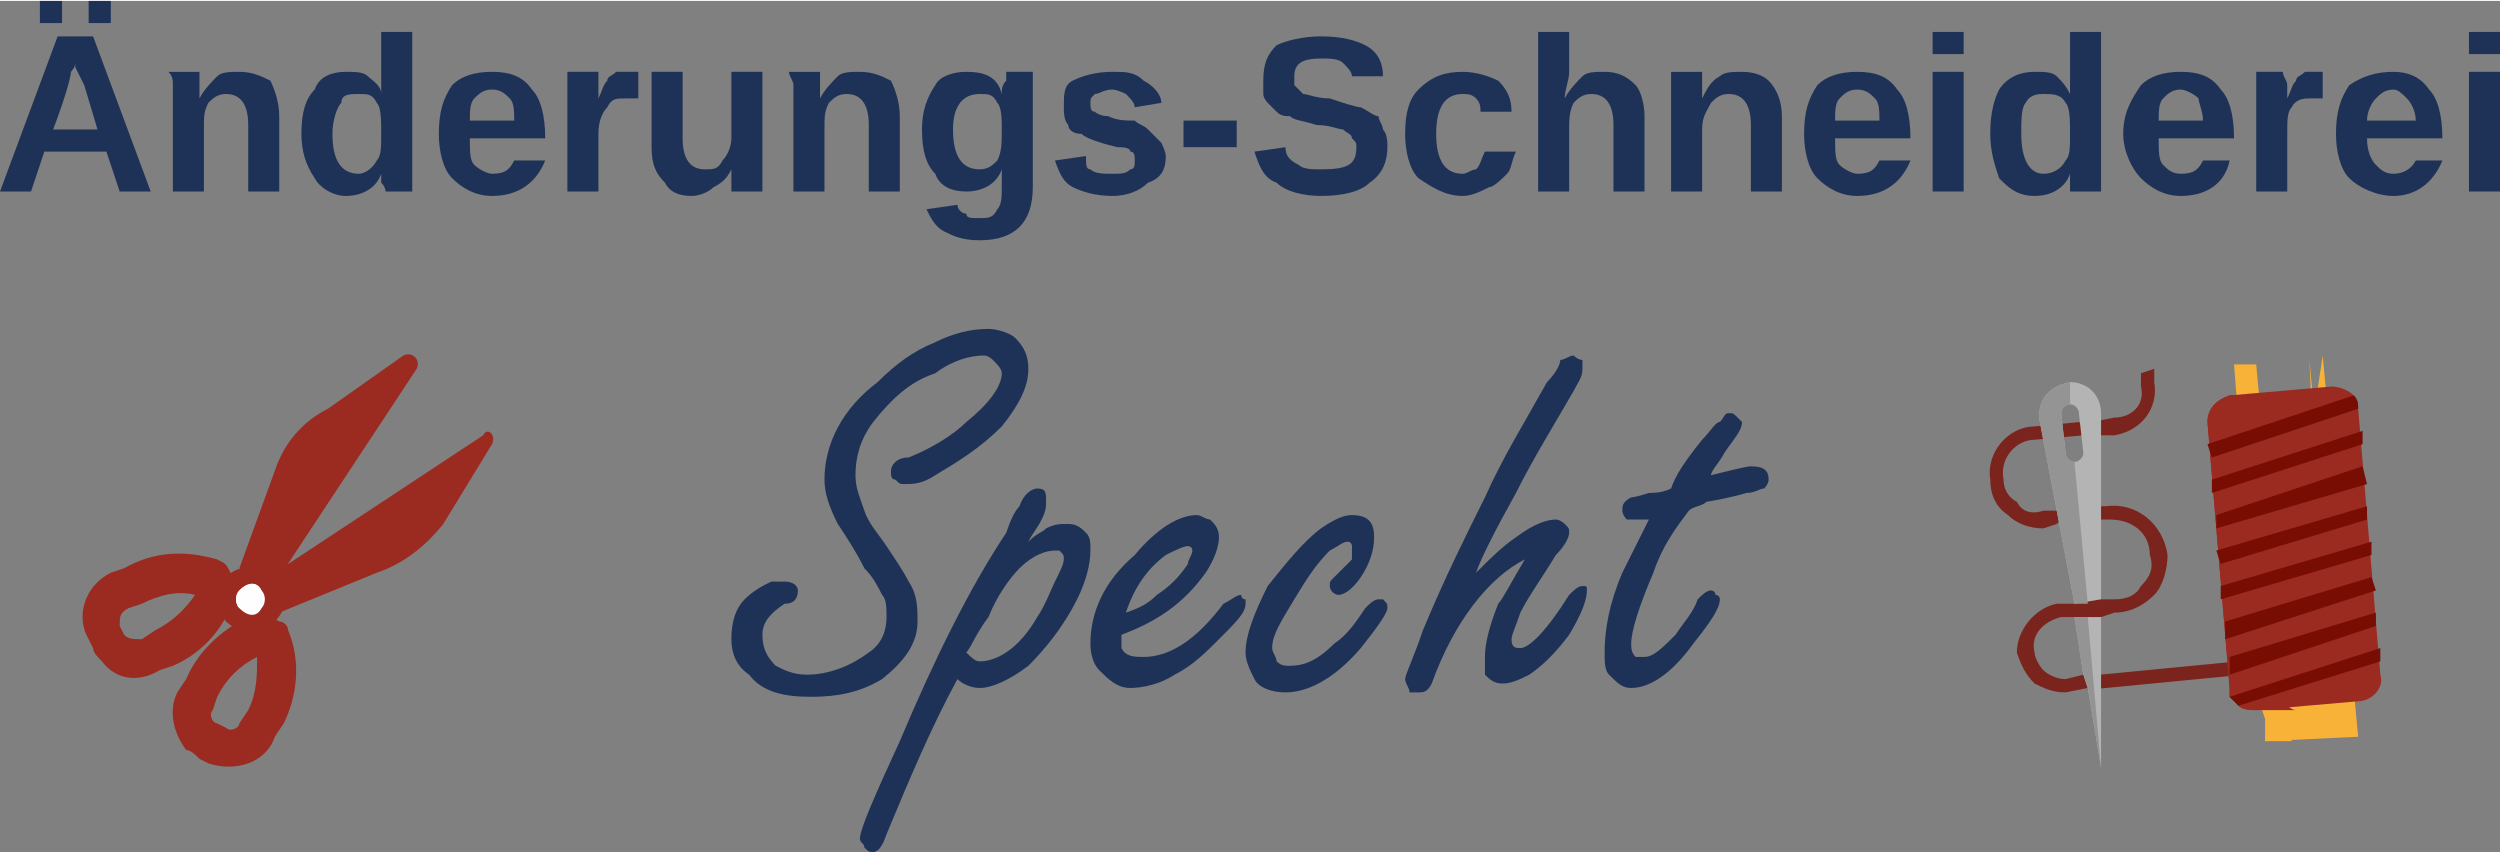 <?xml version="1.0" encoding="UTF-8"?>
<!DOCTYPE svg PUBLIC "-//W3C//DTD SVG 1.1//EN" "http://www.w3.org/Graphics/SVG/1.1/DTD/svg11.dtd">
<!-- Creator: CorelDRAW X8 -->
<svg xmlns="http://www.w3.org/2000/svg" xml:space="preserve" width="42.333mm" height="14.442mm" version="1.1" shape-rendering="geometricPrecision" text-rendering="geometricPrecision" image-rendering="optimizeQuality" fill-rule="evenodd" clip-rule="evenodd"
viewBox="0 0 564 192"
 xmlns:xlink="http://www.w3.org/1999/xlink">
 <rect x="0" y="0" width="564" height="192" fill="#808080" stroke="none"/>
 <g id="Ebene_x0020_1">
  <g id="_2401765884048">
   <path fill="#1E3257" fill-rule="nonzero" d="M27 43l-3 -9 -14 0 -3 9 -7 0 13 -35 8 0 13 35 -7 0zm-10 -29l0 0c0,1 -1,2 -1,2 0,1 -1,5 -4,13l10 0 -3 -10 -2 -4 0 -1zm3 -9l0 -5 5 0 0 5 -5 0zm-11 0l0 -5 5 0 0 5 -5 0z"/>
   <path id="1" fill="#1E3257" fill-rule="nonzero" d="M56 43l0 -15c0,-5 -2,-7 -5,-7 -2,0 -3,1 -4,2 -1,2 -1,3 -1,6l0 14 -7 0 0 -21c0,-1 0,-2 0,-3 0,-1 0,-2 -1,-3l7 0c0,1 0,2 0,3 0,1 0,2 0,3l0 0c1,-2 3,-4 4,-5 1,-1 3,-1 5,-1 3,0 5,1 7,2 1,2 2,5 2,8l0 17 -7 0z"/>
   <path id="2" fill="#1E3257" fill-rule="nonzero" d="M87 43c0,0 0,-1 -1,-2 0,-1 0,-2 0,-2l0 0c-1,3 -4,5 -8,5 -3,0 -6,-2 -7,-4 -2,-3 -3,-6 -3,-10 0,-5 1,-8 3,-10 1,-3 4,-4 7,-4 2,0 4,0 5,1 1,1 3,2 3,4l0 0 0 -5 0 -9 7 0 0 30c0,2 0,4 0,6l-6 0zm-1 -13c0,-3 0,-6 -1,-7 -1,-2 -2,-2 -4,-2 -2,0 -4,0 -4,2 -1,1 -2,4 -2,7 0,6 2,9 6,9 1,0 3,-1 4,-3 1,-1 1,-3 1,-6z"/>
   <path id="3" fill="#1E3257" fill-rule="nonzero" d="M111 44c-4,0 -7,-2 -9,-4 -2,-2 -3,-6 -3,-10 0,-5 1,-8 3,-11 2,-2 5,-3 9,-3 4,0 7,1 9,4 2,2 3,6 3,11l0 0 -17 0c0,3 0,5 1,6 1,1 3,2 4,2 3,0 4,-1 5,-3l7 0c-2,5 -6,8 -12,8zm0 -24c-2,0 -3,1 -4,2 -1,1 -1,3 -1,5l10 0c0,-2 0,-4 -1,-5 -1,-1 -2,-2 -4,-2z"/>
   <path id="4" fill="#1E3257" fill-rule="nonzero" d="M128 43l0 -20c0,-2 0,-3 0,-4 0,-1 0,-2 0,-3l7 0c0,1 0,2 0,3 0,2 0,3 0,3l0 0c1,-2 1,-3 2,-4 0,-1 1,-1 2,-2 0,0 1,0 2,0 1,0 2,0 3,0l0 6c-2,0 -3,0 -3,0 -2,0 -3,0 -4,2 -1,1 -2,3 -2,6l0 13 -7 0z"/>
   <path id="5" fill="#1E3257" fill-rule="nonzero" d="M154 16l0 15c0,5 2,7 5,7 2,0 3,0 4,-2 1,-1 2,-3 2,-5l0 -15 7 0 0 21c0,2 0,4 0,6l-7 0c0,-2 0,-4 0,-5l0 0c-1,2 -2,3 -4,4 -1,1 -3,2 -5,2 -3,0 -5,-1 -6,-3 -2,-2 -3,-4 -3,-8l0 -17 7 0z"/>
   <path id="6" fill="#1E3257" fill-rule="nonzero" d="M196 43l0 -15c0,-5 -2,-7 -5,-7 -2,0 -3,1 -4,2 -1,2 -1,3 -1,6l0 14 -7 0 0 -21c0,-1 0,-2 0,-3 0,-1 -1,-2 -1,-3l7 0c0,1 0,2 0,3 0,1 0,2 0,3l0 0c1,-2 3,-4 4,-5 1,-1 3,-1 5,-1 3,0 5,1 7,2 1,2 2,5 2,8l0 17 -7 0z"/>
   <path id="7" fill="#1E3257" fill-rule="nonzero" d="M221 54c-4,0 -6,-1 -8,-2 -2,-1 -3,-3 -4,-5l7 -1c0,1 1,2 2,2 0,1 1,1 3,1 2,0 3,0 4,-2 1,-1 1,-3 1,-5l0 -1 0 -3 0 0c-1,3 -4,5 -8,5 -3,0 -6,-1 -7,-4 -2,-2 -3,-5 -3,-10 0,-4 1,-7 3,-10 1,-2 4,-3 7,-3 4,0 7,1 8,5l0 0c0,-1 0,-2 1,-3 0,-1 0,-1 0,-2l6 0c0,2 0,4 0,7l0 19c0,4 -1,7 -3,9 -2,2 -5,3 -9,3zm5 -25c0,-2 0,-5 -1,-6 -1,-2 -2,-2 -4,-2 -4,0 -6,3 -6,8 0,6 2,9 6,9 2,0 3,-1 4,-2 1,-2 1,-4 1,-7z"/>
   <path id="8" fill="#1E3257" fill-rule="nonzero" d="M263 35c0,3 -1,5 -4,6 -2,2 -5,3 -8,3 -4,0 -7,-1 -9,-2 -2,-1 -3,-3 -4,-6l7 -1c0,2 0,3 1,3 1,1 3,1 5,1 2,0 3,0 4,-1 1,0 1,-1 1,-2 0,-1 0,-2 -1,-2 0,-1 -2,-1 -3,-1 -4,-1 -7,-2 -8,-3 -2,0 -3,-1 -3,-2 -1,-1 -1,-3 -1,-4 0,-3 0,-5 2,-6 2,-1 5,-2 9,-2 3,0 5,0 7,2 2,1 4,3 4,5l-6 1c0,-1 -1,-2 -2,-3 0,0 -2,-1 -3,-1 -2,0 -3,1 -4,1 -1,1 -1,1 -1,2 0,1 0,2 1,2 0,0 1,1 3,1 2,1 4,1 6,1 1,1 2,1 3,2 1,1 2,2 3,3 0,0 1,2 1,3z"/>
   <polygon id="9" fill="#1E3257" fill-rule="nonzero" points="267,33 267,27 279,27 279,33 "/>
   <path id="10" fill="#1E3257" fill-rule="nonzero" d="M313 33c0,3 -1,6 -4,8 -2,2 -6,3 -11,3 -4,0 -8,-1 -10,-3 -3,-1 -4,-4 -5,-7l7 -1c0,2 1,3 3,4 1,1 3,1 5,1 6,0 8,-1 8,-5 0,-1 0,-1 -1,-2 0,-1 -1,-1 -2,-2 -1,0 -3,-1 -6,-1 -3,-1 -5,-1 -6,-2 -1,0 -2,0 -3,-1 0,0 -1,-1 -2,-2 0,0 -1,-1 -1,-2 0,-1 0,-2 0,-3 0,-4 1,-6 3,-8 2,-1 6,-2 10,-2 5,0 8,1 10,2 2,1 4,3 4,7l-7 0c0,-1 -1,-2 -2,-3 -1,-1 -3,-1 -5,-1 -4,0 -6,1 -6,4 0,1 0,2 0,2 1,1 1,1 2,2 1,0 3,1 6,1 3,1 6,2 7,2 2,1 3,2 4,2 0,1 1,2 1,3 1,1 1,3 1,4z"/>
   <path id="11" fill="#1E3257" fill-rule="nonzero" d="M330 44c-4,0 -7,-2 -10,-4 -2,-2 -3,-6 -3,-10 0,-5 1,-8 3,-10 3,-3 6,-4 10,-4 3,0 6,1 8,2 2,2 3,4 3,7l-7 0c0,-1 0,-2 -1,-3 -1,-1 -2,-1 -3,-1 -4,0 -6,3 -6,9 0,6 2,9 6,9 1,0 2,-1 3,-1 1,-1 1,-2 2,-4l7 0c-1,2 -1,4 -2,5 -1,1 -3,3 -4,3 -2,1 -4,2 -6,2z"/>
   <path id="12" fill="#1E3257" fill-rule="nonzero" d="M353 22c1,-2 3,-4 4,-5 1,-1 3,-1 5,-1 3,0 5,1 7,3 1,1 2,4 2,7l0 17 -7 0 0 -15c0,-5 -2,-7 -5,-7 -2,0 -3,1 -4,2 -1,2 -1,4 -1,6l0 14 -7 0 0 -36 7 0 0 9c0,2 -1,4 -1,6l0 0z"/>
   <path id="13" fill="#1E3257" fill-rule="nonzero" d="M395 43l0 -15c0,-5 -2,-7 -5,-7 -2,0 -3,1 -4,2 -1,2 -2,3 -2,6l0 14 -7 0 0 -21c0,-1 0,-2 0,-3 0,-1 0,-2 0,-3l7 0c0,1 0,2 0,3 0,1 0,2 0,3l0 0c1,-2 2,-4 4,-5 1,-1 3,-1 5,-1 3,0 5,1 6,2 2,2 3,5 3,8l0 17 -7 0z"/>
   <path id="14" fill="#1E3257" fill-rule="nonzero" d="M419 44c-4,0 -7,-2 -9,-4 -2,-2 -3,-6 -3,-10 0,-5 1,-8 3,-11 2,-2 5,-3 9,-3 4,0 7,1 9,4 2,2 3,6 3,11l0 0 -17 0c0,3 0,5 1,6 1,1 3,2 4,2 3,0 4,-1 5,-3l7 0c-2,5 -6,8 -12,8zm0 -24c-2,0 -3,1 -4,2 -1,1 -1,3 -1,5l10 0c0,-2 0,-4 -1,-5 -1,-1 -2,-2 -4,-2z"/>
   <path id="15" fill="#1E3257" fill-rule="nonzero" d="M436 12l0 -5 7 0 0 5 -7 0zm0 31l0 -27 7 0 0 27 -7 0z"/>
   <path id="16" fill="#1E3257" fill-rule="nonzero" d="M467 43c0,0 0,-1 0,-2 0,-1 0,-2 0,-2l0 0c-1,3 -4,5 -8,5 -4,0 -6,-2 -8,-4 -1,-3 -2,-6 -2,-10 0,-5 1,-8 2,-10 2,-3 5,-4 8,-4 2,0 4,0 5,1 1,1 2,2 3,4l0 0 0 -5 0 -9 7 0 0 30c0,2 0,4 0,6l-7 0zm0 -13c0,-3 0,-6 -1,-7 -1,-2 -3,-2 -5,-2 -1,0 -3,0 -4,2 -1,1 -1,4 -1,7 0,6 2,9 5,9 2,0 4,-1 5,-3 1,-1 1,-3 1,-6z"/>
   <path id="17" fill="#1E3257" fill-rule="nonzero" d="M492 44c-4,0 -7,-2 -9,-4 -2,-2 -4,-6 -4,-10 0,-5 2,-8 4,-11 2,-2 5,-3 9,-3 4,0 7,1 9,4 2,2 3,6 3,11l0 0 -17 0c0,3 0,5 1,6 1,1 2,2 4,2 3,0 4,-1 5,-3l6 0c-1,5 -5,8 -11,8zm0 -24c-2,0 -3,1 -4,2 -1,1 -1,3 -1,5l10 0c0,-2 -1,-4 -1,-5 -1,-1 -3,-2 -4,-2z"/>
   <path id="18" fill="#1E3257" fill-rule="nonzero" d="M509 43l0 -20c0,-2 0,-3 0,-4 0,-1 0,-2 0,-3l6 0c0,1 1,2 1,3 0,2 0,3 0,3l0 0c1,-2 1,-3 2,-4 0,-1 1,-1 2,-2 0,0 1,0 2,0 1,0 2,0 2,0l0 6c-1,0 -2,0 -3,0 -1,0 -3,0 -4,2 -1,1 -1,3 -1,6l0 13 -7 0z"/>
   <path id="19" fill="#1E3257" fill-rule="nonzero" d="M540 44c-4,0 -8,-2 -10,-4 -2,-2 -3,-6 -3,-10 0,-5 1,-8 3,-11 3,-2 6,-3 10,-3 3,0 6,1 8,4 2,2 3,6 3,11l0 0 -17 0c0,3 1,5 2,6 1,1 2,2 4,2 2,0 4,-1 5,-3l6 0c-2,5 -6,8 -11,8zm0 -24c-2,0 -3,1 -4,2 -1,1 -2,3 -2,5l11 0c0,-2 -1,-4 -2,-5 -1,-1 -2,-2 -3,-2z"/>
   <path id="20" fill="#1E3257" fill-rule="nonzero" d="M557 12l0 -5 7 0 0 5 -7 0zm0 31l0 -27 7 0 0 27 -7 0z"/>
   <path fill="#1E3257" fill-rule="nonzero" d="M177 131c2,0 3,1 3,2 0,2 -1,3 -3,3 -3,2 -5,4 -5,7 0,3 1,5 3,7 2,1 4,2 7,2 5,0 10,-2 14,-5 3,-2 4,-5 4,-8 0,-2 0,-4 -1,-5 -1,-2 -2,-4 -4,-6 -2,-4 -4,-7 -6,-10 -2,-4 -3,-7 -3,-10 0,-8 4,-16 12,-22 4,-4 8,-7 13,-9 4,-2 8,-3 12,-3 2,0 5,1 6,2 2,2 3,4 3,7 0,4 -2,8 -6,13 -5,5 -10,8 -15,11 -3,2 -5,2 -7,2 -1,0 -1,0 -2,-1 -1,0 -1,-1 -1,-2 0,-1 1,-3 4,-3 5,-2 10,-5 13,-8 5,-4 8,-8 8,-11 0,-1 -1,-2 -2,-3 0,0 -1,-1 -2,-1 -3,0 -7,1 -11,4 -6,2 -10,6 -14,11 -3,4 -4,8 -4,12 0,3 1,5 2,8 1,3 3,5 5,8 2,3 4,6 5,8 2,3 2,6 2,9 0,5 -3,9 -8,13 -5,3 -10,4 -16,4 -6,0 -11,-1 -14,-5 -3,-2 -4,-5 -4,-8 0,-4 1,-7 3,-9 2,-2 4,-3 6,-4 1,0 2,0 3,0z"/>
   <path id="1" fill="#1E3257" fill-rule="nonzero" d="M232 122c2,-2 3,-2 4,-3 2,-1 3,-1 5,-1 2,0 3,1 4,2 1,1 1,2 1,4 0,3 -1,7 -3,11 -3,6 -7,11 -11,15 -4,3 -8,5 -11,5 -2,0 -4,-1 -5,-2 -6,11 -11,23 -16,35 -1,3 -2,4 -3,4 -1,0 -1,0 -2,-1 0,-1 -1,-1 -1,-2 0,-2 3,-9 9,-22 8,-19 16,-35 24,-47 1,-3 2,-5 3,-6 1,-3 3,-4 4,-4 2,0 2,1 2,3 0,1 0,2 -1,4 -1,2 -2,3 -3,5zm-14 25c1,1 2,2 3,2 4,0 9,-3 13,-10 2,-3 3,-6 4,-8 1,-2 2,-4 2,-5 0,-1 0,-1 -1,-2 0,0 -1,0 -1,0 -2,0 -5,1 -8,4 -2,2 -5,6 -7,11 -3,4 -4,7 -5,8z"/>
   <path id="2" fill="#1E3257" fill-rule="nonzero" d="M253 143l0 1c0,1 0,2 0,2 1,2 3,2 5,2 6,0 12,-4 18,-12 2,-1 3,-2 4,-2 0,0 0,1 1,1 0,0 0,1 0,1 0,2 -2,4 -6,8 -3,3 -6,6 -10,8 -3,2 -7,3 -10,3 -3,0 -5,-2 -7,-4 -1,-1 -2,-3 -2,-6 0,-7 3,-14 10,-20 5,-6 10,-9 14,-9 1,0 2,1 3,1 1,1 2,2 2,4 0,2 -1,5 -3,8 -5,7 -11,11 -19,14zm1 -5c3,-1 5,-2 7,-4 3,-2 5,-4 7,-7 0,-1 1,-2 1,-3 0,-1 -1,-1 -1,-1 -1,0 -3,1 -5,2 -4,3 -7,7 -9,13z"/>
   <path id="3" fill="#1E3257" fill-rule="nonzero" d="M305 116c4,0 5,2 5,5 0,3 -1,6 -3,9 -2,3 -4,4 -5,4 -1,0 -2,-1 -2,-2 0,-1 0,-1 1,-2 0,0 0,0 1,-1 1,-1 2,-2 3,-3 0,-1 0,-2 0,-3 0,0 0,-1 -1,-1 -1,0 -2,1 -4,2 -3,3 -5,6 -8,11 -3,5 -5,8 -5,11 0,1 1,2 1,3 1,1 2,1 3,1 3,0 6,-1 10,-5 3,-2 5,-5 7,-8 1,-1 2,-2 3,-2 1,0 1,0 1,0 1,1 1,1 1,2 0,1 -2,4 -6,9 -6,7 -12,10 -17,10 -3,0 -6,-1 -7,-3 -1,-2 -2,-4 -2,-6 0,-4 2,-9 5,-15 4,-5 8,-10 12,-13 3,-2 5,-3 7,-3z"/>
   <path id="4" fill="#1E3257" fill-rule="nonzero" d="M333 129c3,-3 6,-6 9,-8 4,-3 7,-4 9,-4 0,0 1,0 2,1 1,1 1,1 1,2 0,1 -1,3 -3,5 -3,5 -6,9 -8,13 -1,3 -2,5 -2,6 0,2 1,2 2,2 2,0 6,-4 11,-12 1,-1 2,-2 3,-2 1,0 1,0 1,1 0,2 -1,5 -4,10 -3,4 -6,7 -9,9 -2,1 -4,2 -6,2 -2,0 -3,-1 -4,-2 0,-1 0,-2 0,-4 0,-3 1,-7 3,-12 1,-1 3,-5 6,-10 -8,4 -16,14 -21,28 -1,2 -2,2 -3,2 -1,0 -1,0 -2,0 0,-1 -1,-2 -1,-3 0,-1 2,-5 4,-11 5,-12 10,-22 14,-30 4,-9 9,-17 14,-26 2,-2 3,-4 3,-5 1,0 2,-1 3,-1 0,0 1,1 2,1 0,1 0,2 0,2 0,2 -1,3 -2,5 -4,7 -9,15 -13,23 -5,9 -8,15 -9,18z"/>
   <path id="5" fill="#1E3257" fill-rule="nonzero" d="M381 115c-3,4 -6,8 -8,14 -3,7 -5,13 -5,16 0,1 0,2 1,3 0,0 1,0 2,0 2,0 4,-2 7,-5 2,-3 4,-5 5,-8 1,-1 2,-2 3,-2 0,0 1,0 1,1 1,0 1,1 1,1 0,2 -2,5 -6,10 -5,7 -10,10 -14,10 -2,0 -3,-1 -5,-3 -1,-1 -1,-3 -1,-5 0,-5 1,-11 4,-18 1,-2 3,-6 6,-12 -1,0 -2,0 -2,0 -1,0 -2,0 -3,0 -1,-1 -1,-2 -1,-2 0,-1 0,-2 2,-3 0,0 1,0 4,-1 1,0 3,0 5,-1 1,-3 3,-6 7,-11 2,-2 3,-4 4,-4 1,-1 1,-2 2,-2 1,0 1,0 2,1 0,0 1,1 1,1 0,2 -2,4 -4,7 -1,2 -3,4 -3,5 4,-1 8,-2 9,-2 3,0 4,1 4,3 0,1 -1,2 -1,2 -1,0 -2,1 -4,1 0,0 -3,1 -9,2 -1,1 -3,1 -4,2z"/>
   <path fill="#9B2A20" d="M91 80l-17 12c-6,3 -10,8 -12,14l-8 22 7 5 33 -50c1,-2 -1,-4 -3,-3z"/>
   <path fill="#9B2A20" d="M109 98l-50 33 4 7 22 -9c6,-2 11,-6 15,-11l11 -18c1,-2 -1,-4 -2,-2z"/>
   <path fill="#9B2A20" d="M53 134c1,-1 0,-3 0,-4l-1 -1c-1,-2 -1,-2 -3,-3 -7,-2 -14,-2 -21,2l-3 1c-6,3 -8,10 -5,15l1 2 0 0c0,1 1,2 2,3 3,4 8,5 13,2l3 -1c7,-3 12,-9 14,-16zm-18 8l-3 2c-2,0 -3,0 -4,-1 0,0 0,0 0,0l-1 -2c0,-2 0,-3 2,-4l3 -1c4,-2 8,-3 12,-2 -2,3 -5,6 -9,8z"/>
   <path fill="#9B2A20" d="M62 166l2 -3c3,-6 4,-14 1,-21 0,-1 -1,-2 -2,-2l-2 -1c-1,-1 -2,-1 -3,-1 -7,3 -13,8 -16,15l-2 3c-2,4 -1,9 2,13 1,0 2,1 3,2l0 0 2 1c6,2 13,0 15,-6zm-11 -2l-2 -1c0,0 0,0 0,0 -1,0 -2,-2 -1,-3l1 -3c2,-4 5,-7 9,-9 0,4 0,8 -2,12l-2 3c0,1 -2,2 -3,1z"/>
   <path fill="#9B2A20" d="M62 130c-3,-3 -8,-3 -11,0 -2,3 -2,7 0,10 3,3 8,3 11,0 3,-3 3,-7 0,-10z"/>
   <path fill="#9B2A20" d="M62 130c-3,-3 -8,-3 -11,0 -2,3 -2,7 0,10l11 -10z"/>
   <path fill="#FEFEFE" d="M59 133c-1,-2 -3,-2 -5,0 -1,1 -1,3 0,4 2,2 4,2 5,0 1,-1 1,-3 0,-4z"/>
   <path fill="#FEFEFE" d="M59 133c-1,-2 -3,-2 -5,0 -1,1 -1,3 0,4l5 -4z"/>
   <path fill="#7A241D" d="M469 95l2 2 -1 1 -11 1c-4,0 -8,4 -7,9 0,2 1,4 3,5 1,2 3,3 6,2l3 0 2 1 -2 2 -3 1c-3,0 -6,-1 -8,-3 -3,-2 -4,-5 -4,-8 -1,-6 4,-12 10,-12 0,0 10,-1 10,-1z"/>
   <path fill="#7A241D" d="M489 125c0,3 -1,7 -3,9 -2,2 -5,4 -9,4l-3 1 -2 1 -4 -1 -3 0c-4,1 -7,4 -6,8 0,1 1,3 2,4 1,1 3,2 5,2l4 -1 2 2 -1 1 -5 1c-3,0 -5,-1 -7,-2 -2,-2 -3,-4 -4,-7 0,-5 4,-10 9,-11l4 0 3 -3 3 2 3 0c3,0 5,-1 6,-3 2,-2 3,-4 2,-7 0,-5 -4,-8 -9,-8l-2 0 -1 -1 1 -2 1 0c7,-1 13,4 14,11z"/>
   <rect fill="#7A241D" transform="matrix(0.031 -0.003 0.003 0.031 472.375 152.137)" width="1011" height="100"/>
   <path fill="#F8B237" d="M524 80l8 86 -21 1 13 -87zm0 0z"/>
   <path fill="#F8B237" d="M521 81l8 85 -4 0 -4 -85zm0 0z"/>
   <polygon fill="#F8B237" points="531,157 516,158 509,82 504,82 510,159 511,162 511,167 517,167 516,162 531,161 "/>
   <path fill="#7A241D" d="M477 98l-4 0 -1 -3 5 -1c4,0 7,-3 6,-7l0 -3 3 -1 0 3c1,6 -3,11 -9,12z"/>
   <path fill="#9B2A20" d="M532 92l5 60c1,3 -2,6 -5,6l-23 2c-1,0 -3,0 -4,-1 0,0 -1,-1 -2,-2 0,-1 0,-1 0,-2l-5 -60c0,-3 2,-5 5,-6l23 -2c2,0 4,1 5,2 1,1 1,2 1,3 0,0 0,0 0,0z"/>
   <path fill="#9B2A20" d="M513 156c-1,-1 -1,-1 -1,-2l-5 -59c0,-3 2,-6 5,-6l-9 0c-3,1 -5,3 -5,6l5 60c0,1 0,1 0,2 1,1 2,2 2,2 1,1 3,1 4,1l9 0c-1,0 -2,-1 -3,-2 -1,0 -2,-1 -2,-2z"/>
   <path fill="#780D04" d="M537 146l0 3 -32 10c0,0 -1,-1 -2,-2l34 -11z"/>
   <polygon fill="#780D04" points="536,138 536,141 503,152 503,148 "/>
   <polygon fill="#780D04" points="535,130 536,133 502,144 502,140 "/>
   <polygon fill="#780D04" points="535,122 535,125 501,135 501,132 "/>
   <polygon fill="#780D04" points="534,114 534,117 501,127 500,124 "/>
   <polygon fill="#780D04" points="533,105 534,109 500,119 500,116 "/>
   <polygon fill="#780D04" points="533,97 533,100 499,111 499,108 "/>
   <path fill="#780D04" d="M532 92l-33 11 -1 -3 33 -11c1,1 1,2 1,3z"/>
   <path fill="#B4B4B4" d="M467 86c-5,1 -7,4 -7,8l8 42 6 -1 0 -18 0 -3 0 -21c0,-4 -3,-7 -7,-7zm3 16c0,1 -1,2 -2,2 -1,0 -2,-1 -2,-2l-1 -9c0,-1 1,-2 2,-2 1,0 2,1 2,2l1 9zm-2 37l2 13 1 3 3 18 0 -34 -6 0z"/>
   <path fill="#949494" d="M465 93l1 9c0,1 1,2 2,2l3 32 -3 0 -8 -42c0,-4 2,-7 7,-8l0 5c-1,0 -2,1 -2,2z"/>
   <polygon fill="#949494" points="468,139 471,139 474,173 471,155 470,152 "/>
  </g>
 </g>
</svg>
